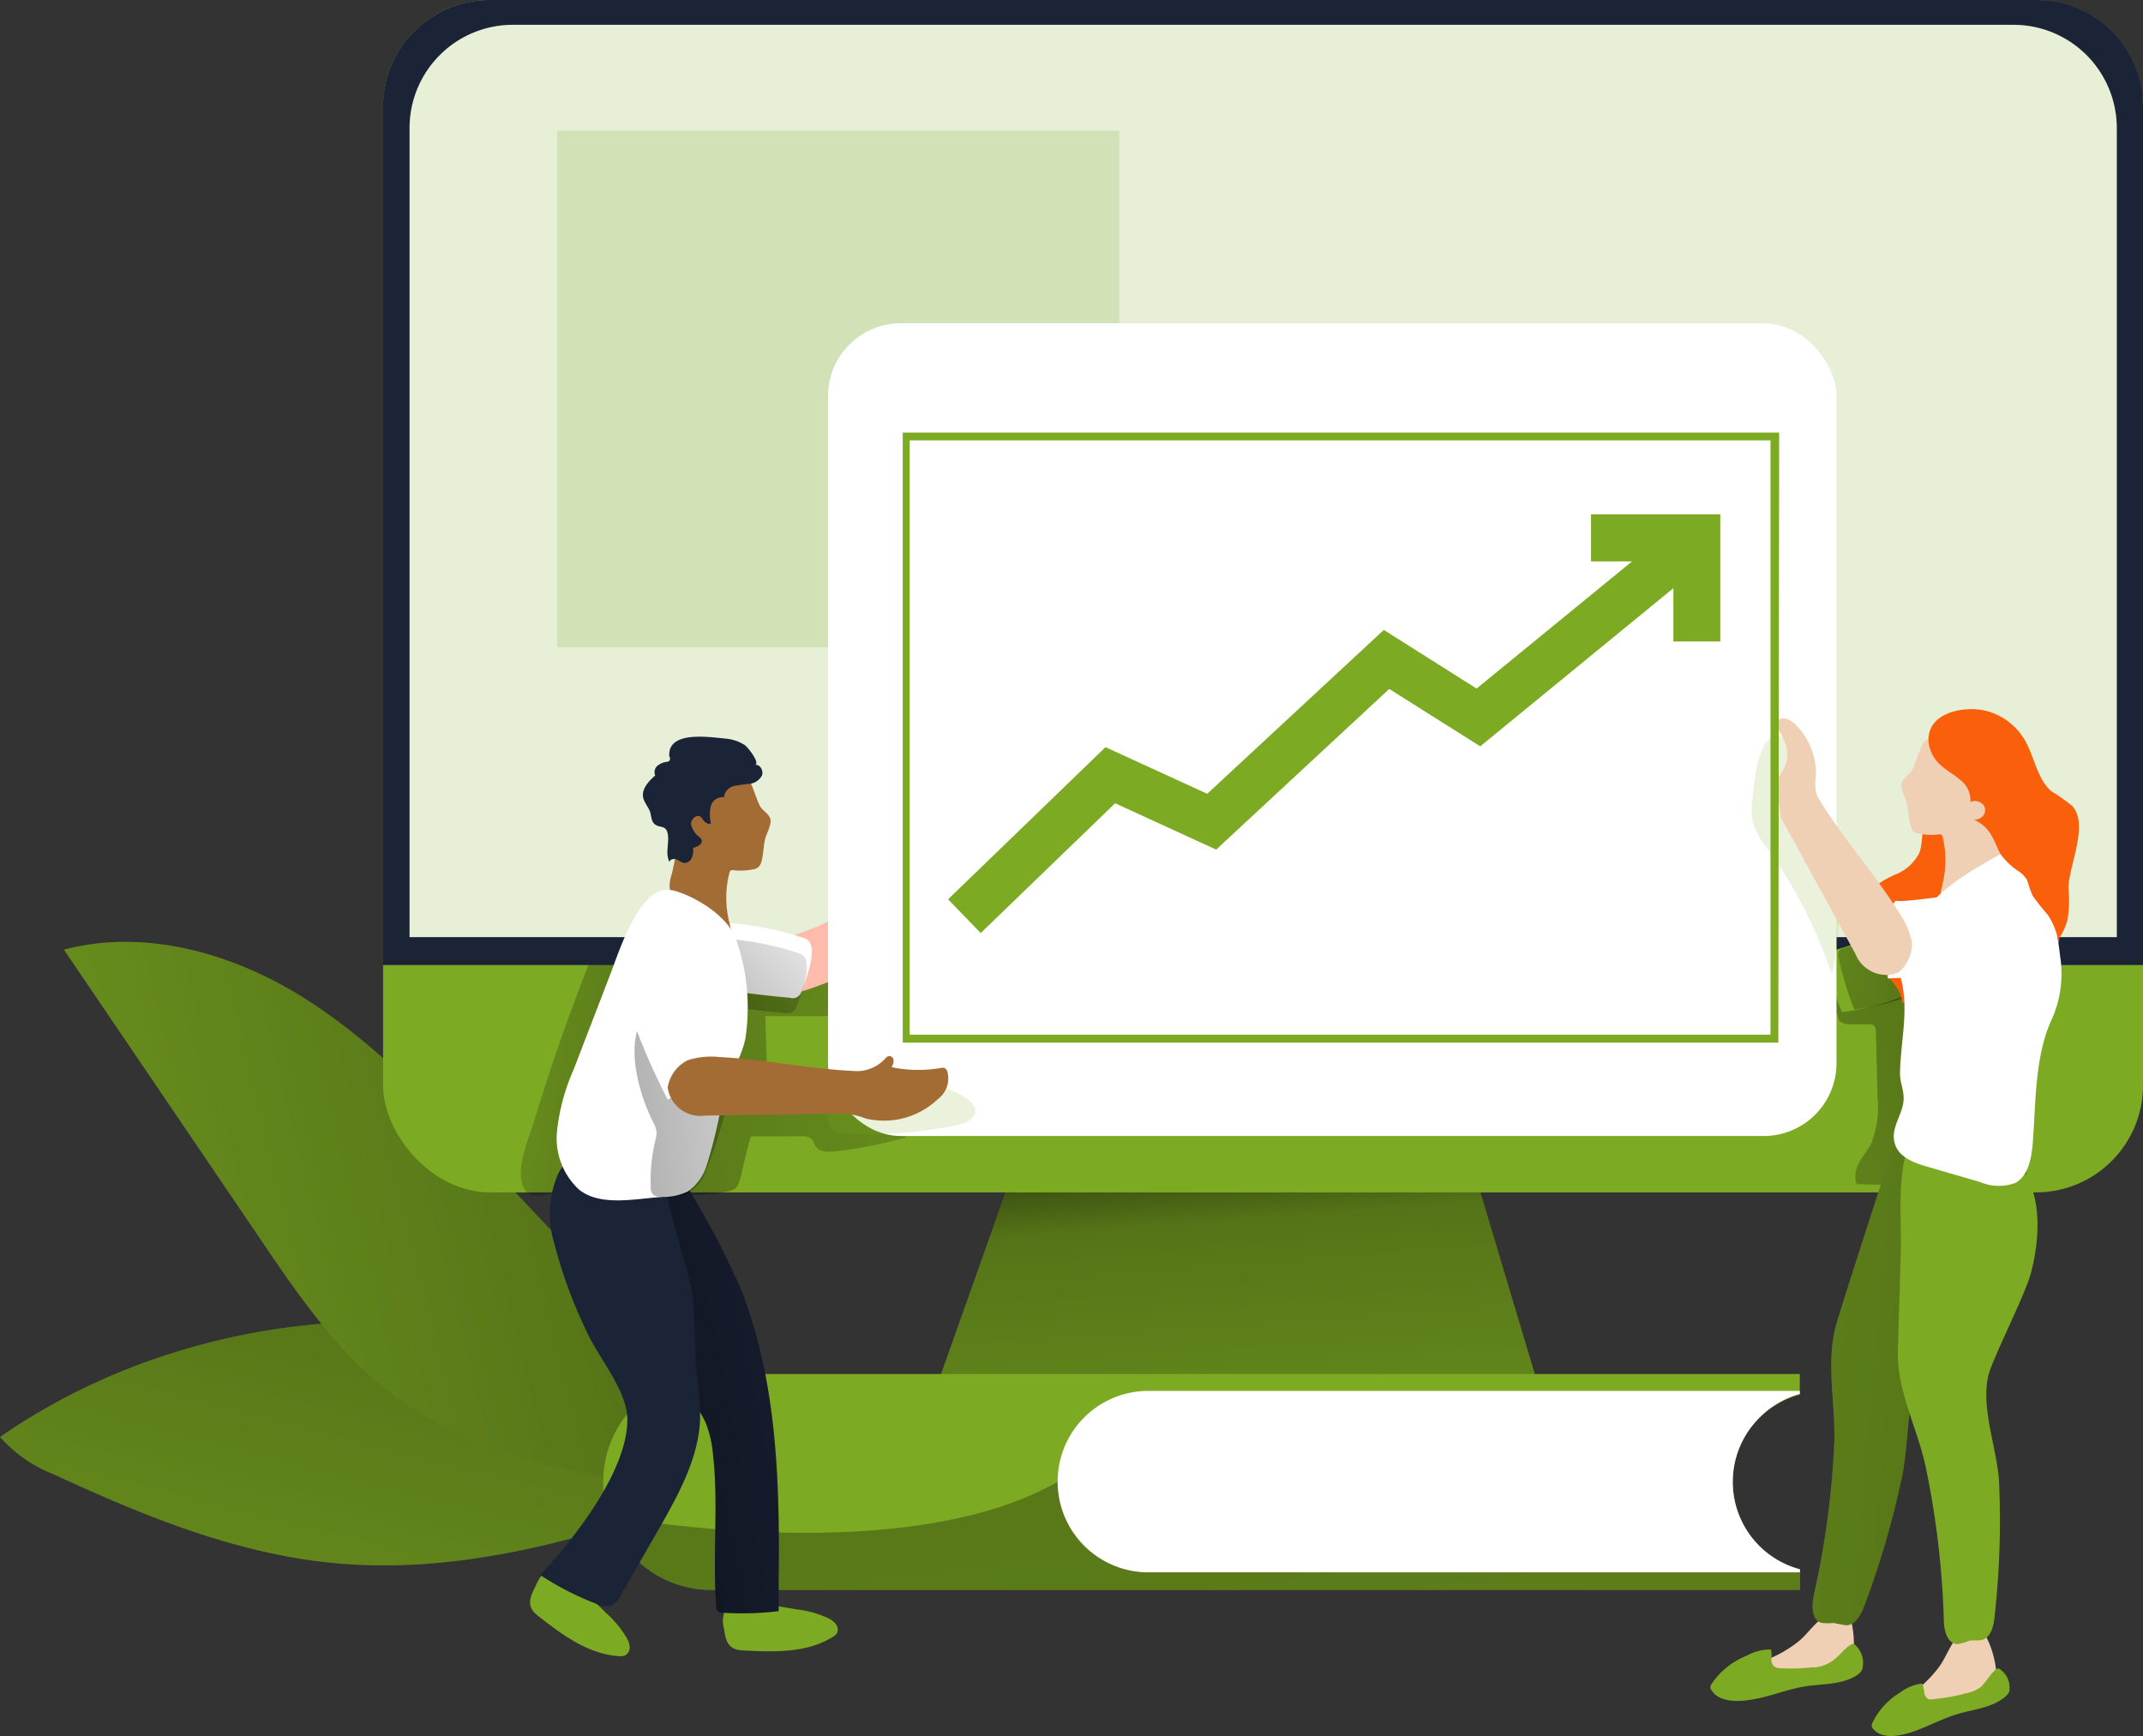 <svg xmlns="http://www.w3.org/2000/svg" xmlns:xlink="http://www.w3.org/1999/xlink" viewBox="0 0 536 434.17">
  <rect x="0" y="0" width="536" height="434.17" fill="#333333" stroke="none"/>
  <defs>
    <linearGradient id="linear-gradient" x1="-583.24" y1="5849.43" x2="-703.38" y2="5747.09" gradientTransform="matrix(1.5, -1.06, -1.06, -1.5, 7181.21, 8403.8)" gradientUnits="userSpaceOnUse">
      <stop offset="0.01"/>
      <stop offset="0.13" stop-opacity="0.69"/>
      <stop offset="0.25" stop-opacity="0.32"/>
      <stop offset="1" stop-opacity="0"/>
    </linearGradient>
    <linearGradient id="linear-gradient-2" x1="-37.91" y1="6348.87" x2="-222.75" y2="6302.76" gradientTransform="matrix(1.83, 0, 0, -1.83, 306.22, 11903.93)" xlink:href="#linear-gradient"/>
    <linearGradient id="linear-gradient-3" x1="-40.83" y1="6386.88" x2="-33.8" y2="6292.13" gradientTransform="matrix(1.83, 0, 0, -1.83, 377.6, 11957.07)" gradientUnits="userSpaceOnUse">
      <stop offset="0.01"/>
      <stop offset="0.08" stop-opacity="0.69"/>
      <stop offset="0.21" stop-opacity="0.32"/>
      <stop offset="1" stop-opacity="0"/>
    </linearGradient>
    <linearGradient id="linear-gradient-4" x1="124.57" y1="6361.76" x2="23.08" y2="6327.66" gradientTransform="matrix(1.83, 0, 0, -1.83, 306.22, 11903.93)" xlink:href="#linear-gradient-3"/>
    <linearGradient id="linear-gradient-5" x1="-64.11" y1="6345.9" x2="-122.47" y2="6353.41" gradientTransform="matrix(1.83, 0, 0, -1.83, 306.22, 11903.93)" xlink:href="#linear-gradient-3"/>
    <linearGradient id="linear-gradient-6" x1="-118.57" y1="6339.65" x2="20.22" y2="6363.71" gradientTransform="matrix(1.83, 0, 0, -1.83, 306.22, 11903.93)" xlink:href="#linear-gradient-3"/>
    <linearGradient id="linear-gradient-7" x1="105.56" y1="6362.9" x2="53.62" y2="6378.16" gradientTransform="matrix(1.83, 0, 0, -1.83, 306.22, 11903.93)" xlink:href="#linear-gradient-3"/>
    <linearGradient id="linear-gradient-8" x1="-15.41" y1="6391.88" x2="22.49" y2="6073.27" gradientTransform="matrix(1.83, 0, 0, -1.83, 306.22, 11903.93)" xlink:href="#linear-gradient-3"/>
    <linearGradient id="linear-gradient-9" x1="-82.38" y1="6303.42" x2="-33.65" y2="6313.21" gradientTransform="matrix(1.83, 0, 0, -1.83, 306.22, 11903.93)" xlink:href="#linear-gradient-3"/>
    <linearGradient id="linear-gradient-10" x1="-73.46" y1="6354.32" x2="-48.49" y2="6380.19" gradientTransform="matrix(1.83, 0, 0, -1.83, 306.22, 11903.93)" xlink:href="#linear-gradient-3"/>
    <linearGradient id="linear-gradient-11" x1="-93.77" y1="6343.23" x2="-38.57" y2="6349.7" gradientTransform="matrix(1.83, 0, 0, -1.83, 306.22, 11903.93)" xlink:href="#linear-gradient-3"/>
    <linearGradient id="linear-gradient-12" x1="158.31" y1="6305.22" x2="-69.82" y2="6325.26" gradientTransform="matrix(1.83, 0, 0, -1.83, 306.22, 11903.93)" xlink:href="#linear-gradient-3"/>
  </defs>
  <g id="Layer_2" data-name="Layer 2">
    <g id="Layer_1-2" data-name="Layer 1">
      <g>
        <path d="M0,359.37a34.73,34.73,0,0,0,13.4,9.32C36,379.16,59.69,388.87,84.58,391c36.62,3.18,72.5-9.67,107-22.31-3.49.56-16-10.47-19.23-12.7-6.32-4.16-12.53-8.48-18.75-12.74-9.88-6.74-22.2-9-33.93-10.82a169.71,169.71,0,0,0-78.92,6.73A160,160,0,0,0,0,359.37Z" style="fill: #7daa23"/>
        <path d="M0,359.37a34.73,34.73,0,0,0,13.4,9.32C36,379.16,59.69,388.87,84.58,391c36.62,3.18,72.5-9.67,107-22.31-3.49.56-16-10.47-19.23-12.7-6.32-4.16-12.53-8.48-18.75-12.74-9.88-6.74-22.2-9-33.93-10.82a169.71,169.71,0,0,0-78.92,6.73A160,160,0,0,0,0,359.37Z" style="fill: url(#linear-gradient)"/>
        <path d="M120.36,289.17c-14-14.83-28.31-29.88-45.8-40.49S35.71,232.27,16,237.51l48.87,72c9.43,14,19,27.92,32.22,38.4C120.15,366,163.09,376,191.47,367.33c-4.4-13.44-21.93-26.08-31.66-36.37Z" style="fill: #7daa23"/>
        <path d="M120.36,289.17c-14-14.83-28.31-29.88-45.8-40.49S35.71,232.27,16,237.51l48.87,72c9.43,14,19,27.92,32.22,38.4C120.15,366,163.09,376,191.47,367.33c-4.4-13.44-21.93-26.08-31.66-36.37Z" style="fill: url(#linear-gradient-2)"/>
        <polygon points="384.19 344.71 235 344.71 261.42 270.29 361.92 270.29 384.19 344.71" style="fill: #7daa23"/>
        <polygon points="384.19 344.71 235 344.71 261.42 270.29 361.92 270.29 384.19 344.71" style="fill: url(#linear-gradient-3)"/>
        <rect x="95.82" width="440.18" height="298.21" rx="26.77" style="fill: #7daa23"/>
        <path d="M459.62,253.64a2.11,2.11,0,0,0,1.26,2.19,5.75,5.75,0,0,0,2.69.35h3.91a2.09,2.09,0,0,1,1.15.25,2,2,0,0,1,.56,1.6l.42,16.62a24.06,24.06,0,0,1-1.54,11.17c-.84,1.71-2.09,3.18-3,4.85a6.62,6.62,0,0,0-.73,5.45c6.63.28,13.27.28,19.86,0a5,5,0,0,0,3.49-1.05,4.45,4.45,0,0,0,.95-1.78,141.88,141.88,0,0,0,4.81-16.89,65.72,65.72,0,0,0,1.85-16.59,32,32,0,0,0-4.57-15.91,10,10,0,0,0-2.72-3.11,11,11,0,0,0-3.77-1.5,107.7,107.7,0,0,0-20.14-2.65,10.41,10.41,0,0,0-6.6,1,7,7,0,0,0-2.76,6.32,21.15,21.15,0,0,0,2,7" style="fill: url(#linear-gradient-4)"/>
        <path d="M133.52,280.58q6.28-20.65,14.28-40.8a2.63,2.63,0,0,1,1.15-1.29,2.59,2.59,0,0,1,1.78,0l11.62,1.64a53.74,53.74,0,0,1-5.72,18.67,156.29,156.29,0,0,0-9.85,33.27,5.9,5.9,0,0,1-5.93,5.79c-5.69,1.19-9.39,2.94-10.47-2.86C129.68,290.57,132.33,284.49,133.52,280.58Z" style="fill: url(#linear-gradient-5)"/>
        <path d="M187.94,284.18h12.5a3.51,3.51,0,0,1,2.44.59c.59.53.73,1.36,1.22,2,1,1.39,3,1.36,4.75,1.18a108.87,108.87,0,0,0,17.7-3.49l-2.24-15.22A135.25,135.25,0,0,1,192,272.45l-.59-18.33h16.48a2.51,2.51,0,0,0,3-2,2.44,2.44,0,0,0,0-1.14,48.38,48.38,0,0,0-.38-6.7,2,2,0,0,0-.6-1.4,2.09,2.09,0,0,0-1.53-.21,199.08,199.08,0,0,1-37.88,1.4,193.94,193.94,0,0,1-10.12,55c6.7-.73,14.66.42,21.12-1,3.07-.7,2.93-1,3.91-4.33C185.64,292.7,187.56,284.21,187.94,284.18Z" style="fill: url(#linear-gradient-6)"/>
        <path d="M536,26.77V241.35H95.79V26.77A26.8,26.8,0,0,1,122.56,0H509.19A26.82,26.82,0,0,1,536,26.77Z" style="fill: #1b2337"/>
        <path d="M475.37,229.38a44.29,44.29,0,0,1-16.58,8.23,2.84,2.84,0,0,0-2,.95,2.57,2.57,0,0,0,0,1.85,73,73,0,0,0,3.91,12.74,64.43,64.43,0,0,0,25.16-8.87,9.48,9.48,0,0,0,3.21-2.79,10.48,10.48,0,0,0,1.05-4.37c.32-4.15.91-10.05-1.53-13.71-2-2.87-3-1-5.59.8Z" style="fill: #7daa23"/>
        <path d="M478.51,228.68a44.17,44.17,0,0,1-16.58,8.24,2.74,2.74,0,0,0-2,1,2.49,2.49,0,0,0,0,1.82,73.72,73.72,0,0,0,3.88,12.74,64.34,64.34,0,0,0,25.2-8.87,9.17,9.17,0,0,0,3.18-2.79,9.46,9.46,0,0,0,1-4.36c.32-4.12.95-10.06-1.53-13.69-1.92-2.86-3-1-5.59.77Z" style="fill: url(#linear-gradient-7)"/>
        <path d="M529.44,31.91V234.37h-427V31.91a25.83,25.83,0,0,1,26-25.7h375A25.84,25.84,0,0,1,529.44,31.8Z" style="fill: #fff"/>
        <path d="M529.44,31.91V234.37h-427V31.91a25.83,25.83,0,0,1,26-25.7h375A25.84,25.84,0,0,1,529.44,31.8Z" style="fill: #7daa23;opacity: 0.18;isolation: isolate"/>
        <rect x="139.35" y="32.71" width="140.61" height="129.16" style="fill: #7daa23;opacity: 0.18;isolation: isolate"/>
        <path d="M440,354.62a22.55,22.55,0,0,0-6.6,16,22.17,22.17,0,0,0,1.92,9.11,22.55,22.55,0,0,0,14.87,12.74v5.17H177.89a27,27,0,0,1-25.62-18.5,26.56,26.56,0,0,1-1.4-8.52,27,27,0,0,1,26.95-27H450.16v5.17A22.93,22.93,0,0,0,440,354.62Z" style="fill: #7daa23"/>
        <path d="M450.16,392.46v5.17H177.89a27,27,0,0,1-25.62-18.5c10.47,1.81,75.78,12.25,112.22-8.52l170.7,9.11A22.56,22.56,0,0,0,450.16,392.46Z" style="fill: url(#linear-gradient-8)"/>
        <path d="M185.57,412.74c7.71.42,16,.77,22.58-3.28a3.43,3.43,0,0,0,1.19-1,2.25,2.25,0,0,0-.21-2.19,4.87,4.87,0,0,0-1.78-1.47,24.49,24.49,0,0,0-7.86-2.27c-3.49-.59-6.66-1.15-10-1.5-2.17-.21-5.83-1.08-7.58.66a6.72,6.72,0,0,0-.84,5.55C181.48,410.33,182.08,412.53,185.57,412.74Z" style="fill: #7daa23"/>
        <path d="M134.43,404c6.07,4.78,12.7,9.73,20.42,10.19a2.86,2.86,0,0,0,1.53-.21,2.23,2.23,0,0,0,1.12-1.92,4.86,4.86,0,0,0-.63-2.23,26,26,0,0,0-5.16-6.32c-2.41-2.38-4.82-4.75-7.4-7-1.64-1.4-4.16-4.23-6.57-3.77s-3.07,2.51-3.87,4.08C132.44,399.69,131.67,401.85,134.43,404Z" style="fill: #7daa23"/>
        <path d="M440,354.62a22.62,22.62,0,0,0,10.19,37.84v.77H287.22a22.69,22.69,0,0,1,0-45.38H450.16v.73A23,23,0,0,0,440,354.62Z" style="fill: #fff"/>
        <path d="M194.75,395.25v7.68a75.84,75.84,0,0,1-14,.39,1.36,1.36,0,0,1-1.59-1.08,1.42,1.42,0,0,1,0-.46c-1-12.74.63-25.59-.84-38.22a27.87,27.87,0,0,0-1.81-7.75,39.84,39.84,0,0,0-4.33-7,160,160,0,0,1-13-21.26,49.91,49.91,0,0,1-4.86-24.19c0-8.34,4.4-11.94,12.54-9.78a8.85,8.85,0,0,1,3.49,1.4,9.24,9.24,0,0,1,2,2.62,202.29,202.29,0,0,1,13,24.89C194.33,345.37,195.06,370.54,194.75,395.25Z" style="fill: #1b2337"/>
        <path d="M194.75,395.25v7.68a75.84,75.84,0,0,1-14,.39,1.36,1.36,0,0,1-1.59-1.08,1.42,1.42,0,0,1,0-.46c-1-12.74.63-25.59-.84-38.22a27.87,27.87,0,0,0-1.81-7.75,39.84,39.84,0,0,0-4.33-7,160,160,0,0,1-13-21.26,49.91,49.91,0,0,1-4.86-24.19c0-8.34,4.4-11.94,12.54-9.78a8.85,8.85,0,0,1,3.49,1.4,9.24,9.24,0,0,1,2,2.62,202.29,202.29,0,0,1,13,24.89C194.33,345.37,195.06,370.54,194.75,395.25Z" style="fill: url(#linear-gradient-9)"/>
        <path d="M199.18,248.33a68.84,68.84,0,0,0,39.93-29.88,8.85,8.85,0,0,0,1.71-7.68,1.15,1.15,0,0,0-.59-.77,1.37,1.37,0,0,0-1.43.39l-21.5,14a64.57,64.57,0,0,1-19,9.56,25,25,0,0,0-2.2,6.64A12.14,12.14,0,0,0,199.18,248.33Z" style="fill: #ffbbab"/>
        <rect x="207.1" y="80.85" width="252.24" height="203.26" rx="18.21" style="fill: #fff"/>
        <path d="M242.64,280.06a8.93,8.93,0,0,1-3.87,1.47,105.54,105.54,0,0,1-27.93,1.81,4.14,4.14,0,0,1-2.58-.73,4.35,4.35,0,0,1-1.16-3,28.49,28.49,0,0,1,.56-8.59c0-.38,22.83-.35,25,0C235.69,271.51,248,275.73,242.64,280.06Z" style="fill: #7daa23;opacity: 0.16;isolation: isolate"/>
        <path d="M438.33,199.77a15.51,15.51,0,0,0,0,5.52,18.81,18.81,0,0,0,3.77,7,117.64,117.64,0,0,1,16.09,31.42,68.13,68.13,0,0,0,1.57-18.89,32,32,0,0,0-.49-6.63,42.68,42.68,0,0,0-3.49-8.69,66.7,66.7,0,0,1-4.57-14c-.7-3.5-1.88-11.87-7.19-11.31C439.45,184.94,438.68,196.39,438.33,199.77Z" style="fill: #7daa23;opacity: 0.16;isolation: isolate"/>
        <path d="M138.48,310.39A121,121,0,0,0,147,333.57c3,6.32,9.95,14.42,9.91,21.54,0,12.85-13.51,30-21.81,38.78a73.13,73.13,0,0,0,14,7.19,5.15,5.15,0,0,0,3.49.49,5.47,5.47,0,0,0,2.86-2.93l9-15.67c5-8.73,10.23-18,10.65-27.93a71.17,71.17,0,0,0-.77-10.92c-.94-7.72,0-16.45-1.92-23.95-1.71-7-3.94-13.61-5.51-20.56a15.12,15.12,0,0,0-4.68-9.39,12.54,12.54,0,0,0-4.09-1.78c-7-2-14.66-2.24-18.5,5.06A24.94,24.94,0,0,0,138.48,310.39Z" style="fill: #1b2337"/>
        <path d="M201.31,234.68c3.84,1.4.24,10.47-.77,13a2.33,2.33,0,0,1-2.68,1.94,2.37,2.37,0,0,1-.36-.09c-5.75-.52-11.51-1.22-17.24-2.06a9.12,9.12,0,0,1-3.49-1.05,6.21,6.21,0,0,1-2.55-4.11c-.52-2.69-.8-9.11,1.54-11.17,1.67-1.51,5.06-.42,7.26-.21A76.7,76.7,0,0,1,201.31,234.68Z" style="fill: #fff"/>
        <path d="M200.09,238.49c3.84,1.39.24,10.47-.8,13a3,3,0,0,1-1.09,1.64,3.09,3.09,0,0,1-1.92.21c-5.79-.53-11.52-1.23-17.24-2a10,10,0,0,1-3.67-1.08,6.2,6.2,0,0,1-2.51-4.12c-.56-2.69-.8-9.11,1.54-11.17,1.67-1.47,5-.42,7.26-.21A76.86,76.86,0,0,1,200.09,238.49Z" style="fill: url(#linear-gradient-10)"/>
        <path d="M190.1,201.62c.7,1.16,2.06,1.82,2.52,3s-.49,3.07-1.05,4.57c-.73,2.1-.49,4.47-1.22,6.57a2.46,2.46,0,0,1-.77,1.18,2.89,2.89,0,0,1-1.12.46,16.77,16.77,0,0,1-4.74.28,1.3,1.3,0,0,0-.91,0,1.19,1.19,0,0,0-.42.8,25.31,25.31,0,0,0,0,12.11c.35,1.29.73,2.9-.24,3.84a2.58,2.58,0,0,1-1.23.6,8.63,8.63,0,0,1-7.95-3.81,35.64,35.64,0,0,1-4.68-7,7.29,7.29,0,0,1-.81-2.2,8.79,8.79,0,0,1,.42-3A49.18,49.18,0,0,0,169.47,209a39.79,39.79,0,0,1,1.58-12.88,7,7,0,0,1,2.65-3.49,8.56,8.56,0,0,1,4.68-.73,12.33,12.33,0,0,1,8.79,2.86C188,195.72,189.27,200.09,190.1,201.62Z" style="fill: #a46c35"/>
        <path d="M188.81,191.29c1.29-.24,2.24,1.5,1.75,2.69a4,4,0,0,1-3.18,2.06,33.71,33.71,0,0,0-3.87.56,3.16,3.16,0,0,0-2.41,2.79,3,3,0,0,0-3.28,2.16,8.47,8.47,0,0,0,0,4.3c-.42.45-1.15,0-1.54-.32s-.63-1-1.12-1.32c-1.11-.6-2.44.8-2.3,2.06a5.74,5.74,0,0,0,2.06,3.07,1.83,1.83,0,0,1,.56.7c.35,1-1,1.78-2.13,2a5.49,5.49,0,0,1-.28,2.41,2,2,0,0,1-1.85,1.36c-.73,0-1.33-.59-2-.87s-1.71,0-1.78.63c-1.12-2.34,0-4.54-.42-7s-2.23-1.3-3.49-2.66c-.66-.77-.63-1.92-.94-2.89s-1.43-2.27-1.71-3.5c-.49-2.16,1.32-4.11,3-5.58a2.14,2.14,0,0,1,.53-2.41,4.71,4.71,0,0,1,2.37-1,1.33,1.33,0,0,0,.63-.25.93.93,0,0,0,0-1.11c-.52-6.6,10.23-4.79,14.17-4.44a10.51,10.51,0,0,1,4.64,1.57C187,186.75,190.28,191,188.81,191.29Z" style="fill: #1b2337"/>
        <path d="M167.94,222.64h.24c5.76,1.43,14.14,6.67,16,12.49a51.52,51.52,0,0,1,2.23,24.75c-1.19,5.28-4.4,9.85-5.73,15a122.5,122.5,0,0,1-4,16.79,12.46,12.46,0,0,1-4.61,6.28,13.74,13.74,0,0,1-6.36,1.4c-6.45.35-15.53,2.55-20.94-1.89A17.48,17.48,0,0,1,139.31,283a51.15,51.15,0,0,1,4.12-15.4l9-23.38C154.64,238.7,159.87,221,167.94,222.64Z" style="fill: #fff"/>
        <path d="M163.23,280.37a7.83,7.83,0,0,1,1,2.73,6.86,6.86,0,0,1-.31,2.06,41.69,41.69,0,0,0-1.15,11.62,2.59,2.59,0,0,0,.59,2,2.74,2.74,0,0,0,1.75.52,12.71,12.71,0,0,0,6.66-.66,11.51,11.51,0,0,0,4.89-6.15,122,122,0,0,0,6.49-22,8.9,8.9,0,0,0,.35-3.73,7.23,7.23,0,0,0-3.49-4.47c-1.57-1.08-3.49-1.85-4.85-3-3-2.31-5.17-6.43-9.22-7a6,6,0,0,0-6.28,4.47C157.19,263.72,159.94,273.74,163.23,280.37Z" style="fill: url(#linear-gradient-11)"/>
        <path d="M173,239.71s8.2,22.23,9.84,23.87S167,275,167,275s-11.38-21.6-10.82-31S166.4,230.88,173,239.71Z" style="fill: #fff"/>
        <path d="M167,272a8.27,8.27,0,0,0,9.39,7h0l14.87-.21c7,0,13.69-.31,20.53-.28a22.17,22.17,0,0,1,4.88,1.26,20.29,20.29,0,0,0,6.5.39,19.57,19.57,0,0,0,11.41-5.28,6.46,6.46,0,0,0,2.34-7,1.75,1.75,0,0,0-.7-.8,2.37,2.37,0,0,0-.84,0A33.15,33.15,0,0,1,223,266.9a3,3,0,0,0,.49-1.74,1.09,1.09,0,0,0-1.22-1.05,1.74,1.74,0,0,0-.8.56,9.57,9.57,0,0,1-8,3.17c-11.28-.52-22.38-2.93-33.65-3.49a19,19,0,0,0-7.82.81A9.27,9.27,0,0,0,167,272Z" style="fill: #a46c35"/>
        <path d="M473.83,218.8a26.15,26.15,0,0,0-7.47,5.06,10.82,10.82,0,0,0-3.49,8.13,14.41,14.41,0,0,0,5.69,9.08c3.14,2.76,7,5.65,7.23,9.88,2.26-1.68,4.32-3.49,6.63-5.24a88.75,88.75,0,0,1,13.37-6.32A21.47,21.47,0,0,0,506.85,230a26.91,26.91,0,0,0,2-8.8,43.75,43.75,0,0,0,.24-9.77,14.28,14.28,0,0,0-4.05-8.69,26.17,26.17,0,0,0-12.11-5.14,13.06,13.06,0,0,0-11.48,8.07c-.91,2.44-.49,5.23-1.4,7.64A11.31,11.31,0,0,1,473.83,218.8Z" style="fill: #fa5f0c"/>
        <path d="M435.19,416.83a8.34,8.34,0,0,0-2.55.66,2.44,2.44,0,0,0-1.36,2.09,2.69,2.69,0,0,0,1.57,2c.77.38,1.64.56,2.41,1a13.38,13.38,0,0,0,2.06,1.15,6,6,0,0,0,3.77-.52,49.6,49.6,0,0,1,17-2.8,6.75,6.75,0,0,0,1.68,0,5,5,0,0,0,3.31-3.84,24.84,24.84,0,0,0,0-10.92,3.06,3.06,0,0,0-.42-1.16,1.91,1.91,0,0,0-.94-.55c-5.69-2.17-8.13,3.49-11.87,6.56A30.47,30.47,0,0,1,435.19,416.83Z" style="fill: #f0d0b4"/>
        <path d="M454.14,417H453a47.43,47.43,0,0,1-7.72.21,2.75,2.75,0,0,1-1.4-.35,2.26,2.26,0,0,1-.83-1.85,10.43,10.43,0,0,0,0-2.09.92.92,0,0,0-.21-.39.86.86,0,0,0-.39,0,12.2,12.2,0,0,0-5.62,1.57,19.16,19.16,0,0,0-8.72,7,1.72,1.72,0,0,0-.32.9,1.27,1.27,0,0,0,.32.77c2.3,3.49,8.06,2.72,11.59,2s7.68-2.34,11.65-3,9.08-.35,12.85-2.65a3.89,3.89,0,0,0,1.5-1.43,6,6,0,0,0-1.53-6.14.94.94,0,0,0-.53-.39,1.14,1.14,0,0,0-.8.21c-1.78,1.12-3,3.07-4.78,4.19A9.8,9.8,0,0,1,454.14,417Z" style="fill: #7daa23"/>
        <path d="M493.17,271.19S510.94,281.39,506,300c-4.36,16.27-16.86,26.39-24.85,40.29-4.44,7.67-3.49,20.28-5.48,29.25a218.36,218.36,0,0,1-9.46,32.29c-.84,2.09-2.13,4.57-4.4,4.64a30,30,0,0,1-3.14-.59,15.44,15.44,0,0,1-3,0c-2.58-.6-2.58-4.26-2-7a213.64,213.64,0,0,0,5.1-37.94c.41-9.84-2.24-20.28.55-29.85,2.2-7.54,15.4-48,15.4-48Z" style="fill: #7daa23"/>
        <path d="M493.17,271.19S510.94,281.39,506,300c-4.36,16.27-16.86,26.39-24.85,40.29-4.44,7.67-3.49,20.28-5.48,29.25a218.36,218.36,0,0,1-9.46,32.29c-.84,2.09-2.13,4.57-4.4,4.64a30,30,0,0,1-3.14-.59,15.44,15.44,0,0,1-3,0c-2.58-.6-2.58-4.26-2-7a213.64,213.64,0,0,0,5.1-37.94c.41-9.84-2.24-20.28.55-29.85,2.2-7.54,15.4-48,15.4-48Z" style="fill: url(#linear-gradient-12)"/>
        <path d="M472.68,426.67a7.87,7.87,0,0,0-2.31,1.26,2.35,2.35,0,0,0-.8,2.37,2.61,2.61,0,0,0,2,1.5,13.14,13.14,0,0,1,2.55.35,19.26,19.26,0,0,0,2.34.63,6,6,0,0,0,3.49-1.47,49.8,49.8,0,0,1,15.81-7,7.75,7.75,0,0,0,1.61-.52,5.11,5.11,0,0,0,2-4.43,24,24,0,0,0-2.83-10.48,2.5,2.5,0,0,0-.66-1,2.14,2.14,0,0,0-1.05-.31c-6.07-.67-7,5.44-9.84,9.32A30.91,30.91,0,0,1,472.68,426.67Z" style="fill: #f0d0b4"/>
        <path d="M491,283.87a22.92,22.92,0,0,1,12.5,6.07c7.43,6.32,7,19.23,4.39,28.69-1.32,5-9.21,20.56-10.47,25-2.2,8.37,2.2,18.78,2.59,27.26a216.14,216.14,0,0,1-1.16,33.65c-.24,2.23-.9,4.92-3.07,5.58-1.05.28-2.16,0-3.21.21a14.4,14.4,0,0,1-2.9.84c-2.65,0-3.49-3.49-3.49-6.11a218.38,218.38,0,0,0-4.5-38.05c-2-9.63-7.23-19.09-7-29l.73-24.43c.28-9-1-18.12,1.78-26.78a4.85,4.85,0,0,1,1.61-2.69,5,5,0,0,1,2.58-.69,51.25,51.25,0,0,1,8,0Z" style="fill: #7daa23"/>
        <path d="M478.19,192.69c-.66,1.11-2.06,1.78-2.51,3s.52,3.08,1.05,4.58c.77,2.09.52,4.47,1.25,6.56a2.48,2.48,0,0,0,.74,1.19,2.59,2.59,0,0,0,1.11.42,15.12,15.12,0,0,0,4.79.28,1.53,1.53,0,0,1,.9,0,1.24,1.24,0,0,1,.42.8,25.31,25.31,0,0,1-.21,12.11c-.31,1.29-.69,2.9.28,3.84a2.49,2.49,0,0,0,1.22.59,8.73,8.73,0,0,0,8-3.84,36.25,36.25,0,0,0,4.65-7,7.34,7.34,0,0,0,.8-2.2,7.46,7.46,0,0,0-.42-3,51.75,51.75,0,0,1-1.54-10,38.94,38.94,0,0,0-1.6-12.92,7.06,7.06,0,0,0-2.62-3.49,8.67,8.67,0,0,0-4.71-.73,12.08,12.08,0,0,0-8.76,2.86C480.36,186.79,479,191.26,478.19,192.69Z" style="fill: #f0d0b4"/>
        <path d="M500.39,213.63s-13,6.74-17,12-10.47,9.18-7.89,19.2c2,8.1-.17,15.64-.28,23.67,0,2.2.94,4,.91,6.21,0,3.91-3.49,7.37-2.17,11.41,1,3.32,4.86,4.75,8.21,5.69l13.09,3.81a11.93,11.93,0,0,0,8.83.21c3.28-1.82,4-6.18,4.33-9.92.77-9.66.49-21.29,4.47-30.33a28,28,0,0,0,2.37-16.51C514.46,231.75,511.29,212.34,500.39,213.63Z" style="fill: #fff"/>
        <path d="M482.38,185.67a9.05,9.05,0,0,0,2.9,5.59c1.54,1.43,3.49,2.41,5,3.8a6.33,6.33,0,0,1,2.54,5.52,2.76,2.76,0,0,1,3.5,1.08,2.28,2.28,0,0,1-.35,2.41,3,3,0,0,1-2.27.94,9,9,0,0,1,4,3.28c1.11,1.64,1.67,3.49,2.68,5.34a17.58,17.58,0,0,0,4.65,4.37,6.33,6.33,0,0,1,2,2.16,32.41,32.41,0,0,0,1.36,3.84,52.92,52.92,0,0,0,3.74,4.71,17.25,17.25,0,0,1,2.93,8.83,14.76,14.76,0,0,1,0-2.82c.31-.56.63-1.12.91-1.68a15.26,15.26,0,0,0,1.18-3.21,30.85,30.85,0,0,0,.21-7.68c0-5.48,5.17-15.81,1-20.53a44.82,44.82,0,0,0-5.27-3.73c-3.5-3-4.19-8.38-6.5-12.53a15.73,15.73,0,0,0-9.6-7.51C491.56,176.35,481.72,178.06,482.38,185.67Z" style="fill: #fa5f0c"/>
        <path d="M500,222.11s-23.43,3.77-25.63,3.18-2.2,19.41-2.2,19.41,24.44-.73,32.33-5.83S510.83,223.34,500,222.11Z" style="fill: #fff"/>
        <path d="M474.81,243.23a8.27,8.27,0,0,1-10.73-4.66l0,0-18.75-34.28c0-3-1.71-6.28-.77-9.11.49-1.36,1.47-2.48,2-3.8a8,8,0,0,0,0-5.41,25.14,25.14,0,0,0-2.59-4.82,2.27,2.27,0,0,1,2.62-1.43,5.47,5.47,0,0,1,2.73,1.71,17.45,17.45,0,0,1,4.88,12.46,14.21,14.21,0,0,0,0,4.22,9.22,9.22,0,0,0,1.33,2.66c6,9.56,13.54,18,19.55,27.61a20.09,20.09,0,0,1,3.14,7.22A9.31,9.31,0,0,1,474.81,243.23Z" style="fill: #f0d0b4"/>
        <path d="M491.63,423.49l-1,.28a48.4,48.4,0,0,1-7,1.16,2.5,2.5,0,0,1-1.33,0,2.2,2.2,0,0,1-1-1.61,9.6,9.6,0,0,0-.38-1.92.52.52,0,0,0-.25-.31.53.53,0,0,0-.35,0,11.38,11.38,0,0,0-5,2.16,18,18,0,0,0-7,7.61,1.74,1.74,0,0,0-.17.87,1.6,1.6,0,0,0,.38.67c2.58,3,7.75,1.5,10.89.34s6.77-3.07,10.47-4.15,8.28-1.5,11.45-4.08a3.77,3.77,0,0,0,1.22-1.47,5.58,5.58,0,0,0-2.2-5.48,1,1,0,0,0-.52-.28,1,1,0,0,0-.7.31c-1.53,1.26-2.37,3.18-3.87,4.44A9,9,0,0,1,491.63,423.49Z" style="fill: #7daa23"/>
        <path d="M444.79,260.76h-219V108.18H445Zm-217.26-2h215.3V110.13H227.53Z" style="fill: #7daa23"/>
        <polygon points="245.29 233.35 237.13 224.91 276.5 186.86 301.95 198.52 346.11 157.54 369.32 172.2 414.56 135.2 421.99 144.27 370.23 186.65 347.47 172.3 304.18 212.48 278.91 200.89 245.29 233.35" style="fill: #7daa23"/>
        <polygon points="430.27 160.43 418.54 160.43 418.54 140.4 397.94 140.4 397.94 128.63 430.27 128.63 430.27 160.43" style="fill: #7daa23"/>
      </g>
    </g>
  </g>
</svg>

